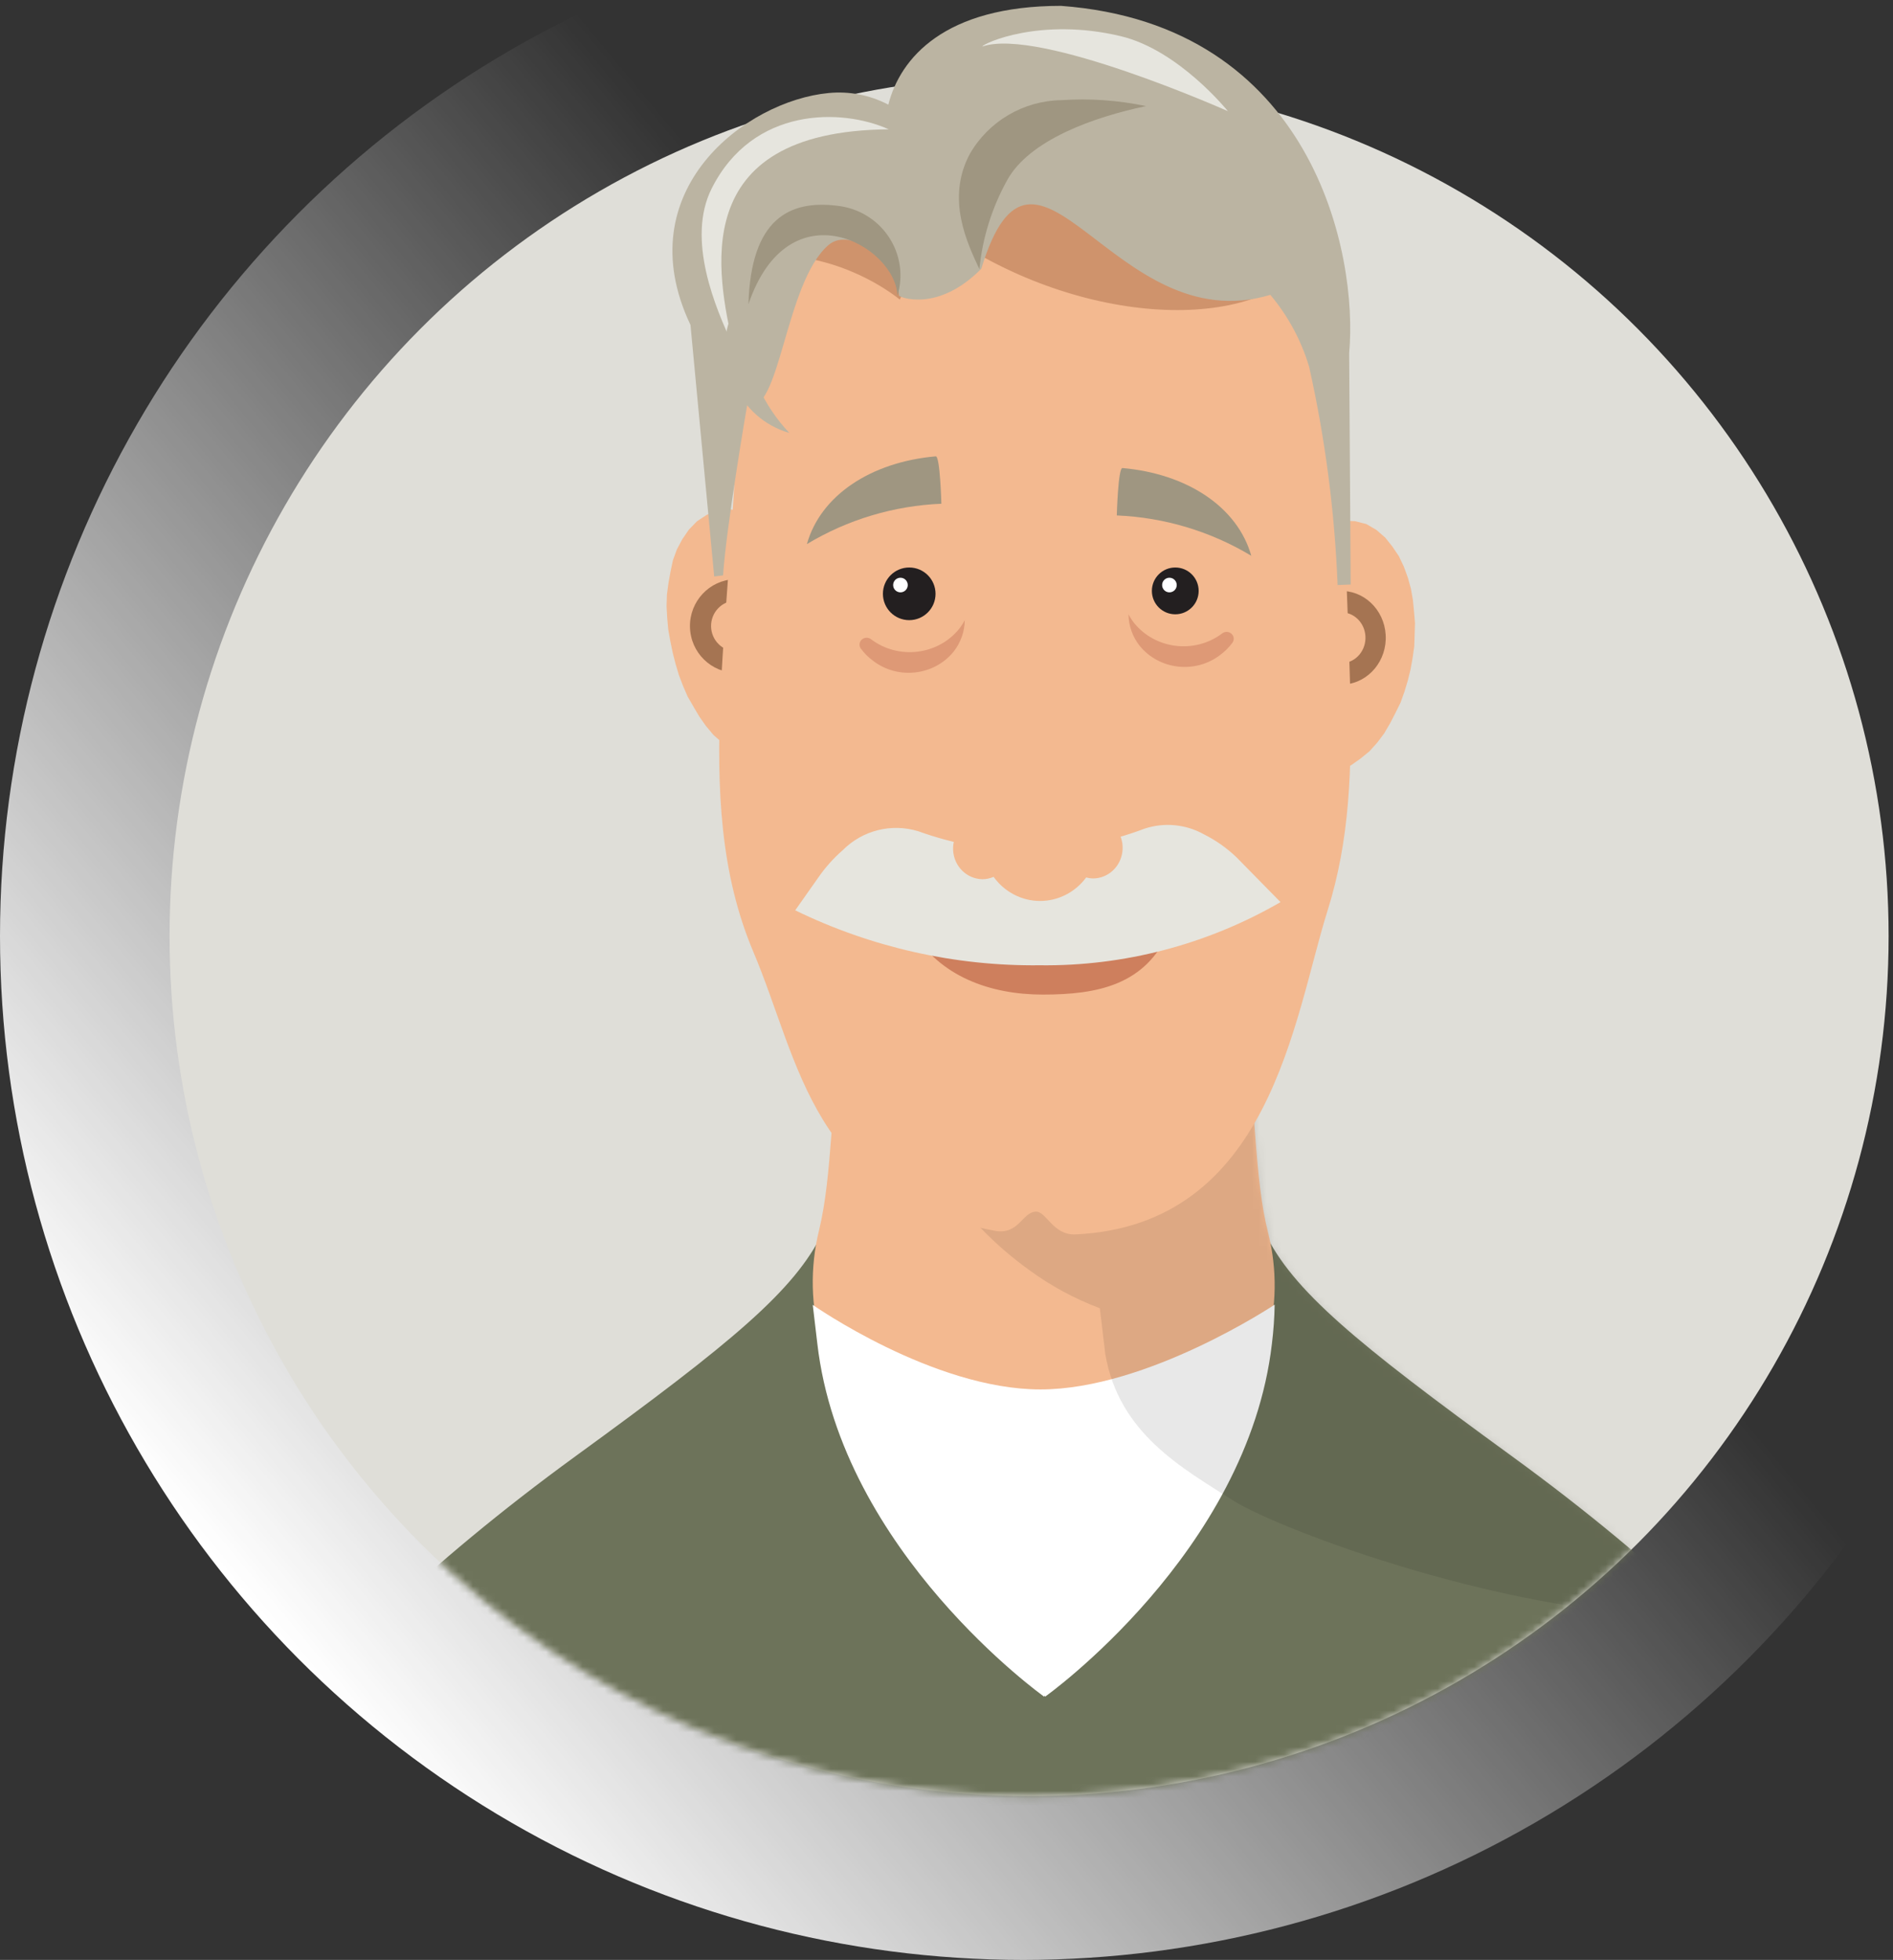 <?xml version="1.0" encoding="UTF-8"?>
<svg width="259px" height="268px" viewBox="0 0 259 268" version="1.1" xmlns="http://www.w3.org/2000/svg" xmlns:xlink="http://www.w3.org/1999/xlink">
    <rect x="0" y="0" width="259" height="268" fill="#333333" stroke="none"/>
    <!-- Generator: Sketch 63.1 (92452) - https://sketch.com -->
    <title>Persona</title>
    <desc>Created with Sketch.</desc>
    <defs>
        <linearGradient x1="11.32%" y1="80.65%" x2="58.444%" y2="41.52%" id="linearGradient-1">
            <stop stop-color="#FFFFFF" offset="0%"></stop>
            <stop stop-color="#FFFFFF" stop-opacity="0" offset="100%"></stop>
        </linearGradient>
        <circle id="path-2" cx="117.6" cy="117.6" r="117.6"></circle>
        <path d="M181.981,82.268 C162.351,67.998 153.508,60.839 149.245,53.592 C149.124,52.932 148.983,52.273 148.815,51.617 C146.889,44.096 147.157,34.708 145.244,18.37 C144.628,13.488 141.925,9.111 137.832,6.365 C128.68,-1.627 110.218,-2.092 99.978,4.966 C94.763,7.59 91.173,12.6 90.374,18.37 C88.499,34.39 88.721,43.727 86.914,51.175 C86.673,52.194 86.483,53.224 86.347,54.263 C81.936,61.287 73.043,68.438 54.019,82.268 C12.077,112.757 0,137.6 0,137.6 L236,137.6 C236,137.6 223.923,112.757 181.981,82.268 Z" id="path-4"></path>
        <path d="M86.277,32.707 C87.087,0.838 51.749,0 45.287,0 C38.825,0 4.246,0.759 3.987,32.637 C3.703,67.653 -3.476,82.151 2.141,102.224 C6.124,116.462 14.423,148.504 39.47,151.679 C40.821,151.851 42.584,149.956 44.518,149.956 C45.885,149.956 47.951,152.063 48.741,152 C75.184,149.847 82.802,116.768 87.177,102.505 C91.656,87.904 85.345,69.396 86.277,32.707 Z" id="path-6"></path>
    </defs>
    <g id="HMW-Instructor-Website" stroke="none" stroke-width="1" fill="none" fill-rule="evenodd">
        <g id="HMW---About" transform="translate(-238, -8956)">
            <g id="bio-block-copy-7" transform="translate(238, 8944)">
                <g id="Personas/George/Basic">
                    <circle id="Oval" fill="url(#linearGradient-1)" cx="140" cy="140" r="140"></circle>
                    <g id="george" stroke-width="1" transform="translate(23.2, 12.8)">
                        <circle id="Oval" fill="#DFDED8" fill-rule="nonzero" cx="117.6" cy="127.2" r="117.6"></circle>
                        <g id="Clipped" transform="translate(0, 9.6)">
                            <mask id="mask-3" fill="white">
                                <use xlink:href="#path-2"></use>
                            </mask>
                            <g id="Oval"></g>
                            <g id="Group" mask="url(#mask-3)">
                                <g transform="translate(1.6, 106.4)">
                                    <path d="M236,137.6 C236,137.6 223.923,112.757 181.981,82.269 C139.366,51.291 147.569,53.824 143.167,16.222 C140.636,-5.407 95.364,-5.407 92.833,16.222 C88.431,53.824 96.634,51.291 54.019,82.269 C12.077,112.757 0,137.6 0,137.6 L236,137.6 Z" id="Path" fill="#6D735A" fill-rule="nonzero"></path>
                                    <path d="M140.126,80.546 L140.931,79.748 C148.276,72.493 151.24,61.858 148.715,51.817 C146.803,44.283 147.069,34.879 145.171,18.513 C142.431,-5.104 93.449,-5.104 90.71,18.513 C88.848,34.56 89.068,43.913 87.276,51.373 C84.702,61.737 87.895,72.691 95.625,80.012 L96.857,81.166 C109.12,92.647 128.192,92.374 140.126,80.546 L140.126,80.546 Z" id="Path" fill="#F3B990" fill-rule="nonzero"></path>
                                    <path d="M86.4,61.629 C86.586,63.16 86.793,64.917 87.029,66.948 C90.335,95.476 118.052,115.2 118.052,115.2 L118.126,115.071 L118.2,115.2 C118.2,115.2 145.917,95.476 149.223,66.948 C149.442,65.173 149.568,63.388 149.6,61.6 C149.6,61.6 132.223,73.194 117.553,73.194 C102.882,73.194 86.4,61.629 86.4,61.629 Z" id="Path" fill="#FFFFFF" fill-rule="nonzero"></path>
                                    <g id="Clipped" stroke-width="1" fill="none" fill-rule="evenodd">
                                        <mask id="mask-5" fill="white">
                                            <use xlink:href="#path-4"></use>
                                        </mask>
                                        <g id="Path"></g>
                                        <path d="M236.592,2.679 L189.845,-31.2 L162.051,-27.895 L134.88,22.051 C132.996,21.255 131.034,20.654 129.027,20.259 C126.271,19.709 123.451,19.555 120.651,19.803 C111.141,20.668 103.37,26.287 101.773,34.367 C100.406,41.279 107.336,50.613 115.961,56.829 C118.943,59.021 122.214,60.792 125.68,62.092 L126.422,68.337 C128.266,79.234 136.989,83.965 143.965,88.407 C150.061,92.288 182.503,104.645 208.151,104.243 C225.453,103.972 224.381,95.576 233.224,107.2 L248.8,105.348 L236.592,2.679 Z" id="Path" fill="#000000" opacity="0.297" mask="url(#mask-5)"></path>
                                    </g>
                                </g>
                            </g>
                        </g>
                        <polygon id="Path" fill="#F3B990" fill-rule="nonzero" points="170.074 89.156 169.796 90.719 169.417 92.258 168.959 93.775 168.424 95.269 167.723 96.694 166.993 98.102 166.191 99.473 165.237 100.743 164.173 101.93 162.935 102.936 161.635 103.858 160.157 104.457 158.599 104.8 157.007 104.761 155.452 104.366 154.082 103.549 152.865 102.532 151.867 101.301 150.969 99.987 150.351 98.524 149.77 97.053 149.349 95.527 149.078 93.965 148.922 92.39 148.885 90.807 148.8 89.222 149 87.647 149.179 86.071 149.381 84.495 149.827 82.974 150.218 81.437 150.799 79.959 151.438 78.506 152.21 77.118 153.023 75.756 154.016 74.519 155.07 73.329 156.267 72.284 157.588 71.401 159.038 70.738 160.598 70.4 162.193 70.468 163.746 70.861 165.122 71.665 166.317 72.705 167.305 73.94 168.192 75.252 168.874 76.685 169.417 78.17 169.839 79.695 170.115 81.255 170.267 82.831 170.4 84.411 170.349 85.994 170.299 87.583"></polygon>
                        <path d="M160.175,82.931 C161.975,82.851 163.505,84.299 163.618,86.19 C163.731,88.081 162.385,89.72 160.59,89.878 L160.765,92.8 C164.091,92.535 166.597,89.508 166.388,86.007 C166.179,82.506 163.332,79.833 160,80.008 L160.175,82.931 Z" id="Path" fill="#A57452" fill-rule="nonzero"></path>
                        <polygon id="Path" fill="#F3B990" fill-rule="nonzero" points="68.836 88.436 69.23 89.98 69.685 91.504 70.252 92.991 70.884 94.451 71.68 95.828 72.486 97.194 73.401 98.491 74.418 99.702 75.601 100.743 76.858 101.69 78.205 102.486 79.684 102.99 81.226 103.2 82.768 103.001 84.238 102.472 85.522 101.573 86.646 100.468 87.534 99.15 88.159 97.688 88.742 96.21 89.165 94.677 89.376 93.101 89.6 91.522 89.553 89.925 89.535 88.33 89.376 86.745 89.199 85.155 88.863 83.592 88.471 82.045 88 80.524 87.37 79.062 86.705 77.62 86.019 76.183 85.129 74.87 84.269 73.536 83.193 72.381 82.095 71.244 80.82 70.312 79.458 69.53 77.965 69.065 76.428 68.8 74.88 69.015 73.448 69.628 72.152 70.491 71.059 71.617 70.165 72.914 69.416 74.316 68.867 75.813 68.54 77.373 68.258 78.936 68.049 80.517 68 82.114 68.09 83.711 68.233 85.301 68.515 86.873"></polygon>
                        <path d="M77.389,81.324 C75.515,81.404 74.049,82.981 74.089,84.873 C74.129,86.765 75.662,88.277 77.538,88.275 L77.6,91.2 C74.128,91.23 71.276,88.439 71.201,84.936 C71.127,81.433 73.857,78.52 77.327,78.4 L77.389,81.324 Z" id="Path" fill="#A57452" fill-rule="nonzero"></path>
                        <path d="M160.742,48.649 C161.558,16.837 125.966,16 119.458,16 C112.949,16 78.122,16.758 77.861,48.58 C77.575,83.534 70.883,108.114 79.88,129.376 C86.317,144.587 87.873,162.725 112.846,167.489 C116.259,168.14 116.635,164.884 118.583,164.884 C119.959,164.884 120.907,168.14 123.956,167.995 C150.646,166.729 153.799,138.439 158.426,123.758 C164.509,104.456 159.803,85.274 160.742,48.649 Z" id="Path" fill="#F3B990" fill-rule="nonzero"></path>
                        <circle id="Oval" fill="#231F20" fill-rule="nonzero" cx="101.2" cy="80.4" r="3.6"></circle>
                        <circle id="Oval" fill="#231F20" fill-rule="nonzero" cx="137.6" cy="80" r="3.2"></circle>
                        <circle id="Oval" fill="#FFFFFF" cx="100" cy="79.2" r="1"></circle>
                        <circle id="Oval" fill="#FFFFFF" cx="136.8" cy="79.2" r="1"></circle>
                        <path d="M101.6,126.4 C105.346,132.762 112.352,135.2 119.468,135.2 C126.993,135.2 133.589,133.894 136.8,126.4 C132.23,129.513 126.091,130.234 119.259,130.234 C112.427,130.234 106.17,129.513 101.6,126.4 Z" id="Path" fill="#CE7F5D" fill-rule="nonzero"></path>
                        <path d="M88.733,119.232 L85.6,123.678 C96.013,128.749 107.457,131.322 119.03,131.195 C130.593,131.338 141.981,128.355 152,122.557 L145.991,116.442 C144.665,115.168 143.156,114.104 141.513,113.284 C139.045,111.908 136.12,111.624 133.436,112.499 C128.263,114.448 122.798,115.505 117.274,115.624 C112.212,115.509 107.201,114.578 102.433,112.865 C98.784,111.744 94.816,112.735 92.116,115.443 C90.834,116.558 89.697,117.831 88.733,119.232 Z" id="Path" fill="#E6E5DE" fill-rule="nonzero"></path>
                        <path d="M144.015,85.817 C140.279,88.638 134.886,87.997 131.967,84.387 C131.676,84.014 131.419,83.617 131.2,83.2 C131.217,84.75 131.748,86.255 132.714,87.492 C135.376,90.784 140.293,91.368 143.7,88.796 C144.369,88.308 144.957,87.723 145.441,87.061 C145.698,86.682 145.638,86.178 145.298,85.866 C144.957,85.553 144.434,85.52 144.055,85.788 L144.015,85.817 Z" id="Path" fill="#DE9976" fill-rule="nonzero"></path>
                        <path d="M95.985,86.617 C99.721,89.438 105.114,88.797 108.033,85.187 C108.324,84.814 108.581,84.417 108.8,84 C108.783,85.55 108.252,87.055 107.286,88.292 C104.624,91.584 99.707,92.168 96.3,89.596 C95.631,89.108 95.043,88.523 94.559,87.861 C94.302,87.482 94.362,86.978 94.702,86.666 C95.043,86.353 95.566,86.32 95.945,86.588 L95.985,86.617 Z" id="Path" fill="#DE9976" fill-rule="nonzero"></path>
                        <path d="M104.827,61.6 C95.949,62.382 89.071,66.947 87.2,73.6 C92.766,70.251 99.096,68.353 105.6,68.082 C105.6,68.082 105.426,61.548 104.827,61.6 Z" id="Path" fill="#9F9681" fill-rule="nonzero"></path>
                        <path d="M130.373,63.2 C139.251,63.982 146.129,68.547 148,75.2 C142.434,71.851 136.104,69.953 129.6,69.682 C129.6,69.682 129.774,63.148 130.373,63.2 Z" id="Path" fill="#9F9681" fill-rule="nonzero"></path>
                        <path d="M127.424,111.094 C127.072,106.637 123.459,103.203 119.118,103.2 C114.776,103.197 111.159,106.625 110.8,111.082 C108.67,111.333 107.097,113.246 107.205,115.451 C107.314,117.656 109.067,119.395 111.211,119.424 C111.738,119.423 112.26,119.314 112.745,119.103 C114.23,121.163 116.57,122.384 119.061,122.4 C121.552,122.415 123.906,121.223 125.415,119.181 C125.733,119.27 126.06,119.316 126.39,119.321 C128.412,119.291 130.106,117.735 130.366,115.669 C130.626,113.603 129.373,111.654 127.424,111.094 L127.424,111.094 Z" id="Path" fill="#F3B990" fill-rule="nonzero"></path>
                        <g id="Clipped" transform="translate(74.4, 14.4)">
                            <mask id="mask-7" fill="white">
                                <use xlink:href="#path-6"></use>
                            </mask>
                            <g id="Path"></g>
                            <path d="M83.035,17.729 C78.364,29.493 55.567,30.517 36.266,19.57 C29.896,15.958 25.509,25.765 25.509,25.765 C25.509,25.765 12.951,15.105 -2.474,22.1 C-18.566,29.399 5.211,-2.059 9.202,-12.11 C13.873,-23.875 34.188,-26.733 54.577,-18.493 C74.965,-10.253 87.706,5.964 83.035,17.729 Z" id="Path" fill="#CF936C" fill-rule="nonzero" mask="url(#mask-7)"></path>
                        </g>
                        <path d="M121.959,0 C106.033,0 99.958,7.136 98.341,13.513 C95.834,12.198 92.995,11.644 90.175,11.921 C78.887,12.976 62.539,25.248 71.271,43.632 L74.516,78.028 L75.734,77.876 C76.104,71.678 79.019,54.584 79.029,54.587 C83.506,56.241 84.167,37.902 90.123,32.73 C93.345,29.932 99.633,35.368 99.794,39.624 C99.8,39.8 105.044,42.029 111.061,35.952 C118.473,11.652 129.085,45.989 150.606,39.519 C153.033,42.403 154.84,45.753 155.916,49.361 C158.112,59.17 159.415,69.157 159.81,79.2 L161.6,79.126 L161.391,47.497 C162.643,33.945 156.441,2.547 121.959,0 Z" id="Path" fill="#BBB4A2" fill-rule="nonzero"></path>
                        <path d="M98.4,16.885 C92.004,13.994 79.82,13.748 74.169,24.982 C70.681,31.916 74.678,41.334 77.075,46.4 C75.046,36.97 70.473,17.112 98.4,16.885 Z" id="Path" fill="#E6E5DE" fill-rule="nonzero"></path>
                        <path d="M91.285,27.329 C84.874,26.558 79.547,29.034 79.2,40.8 C84.739,24.557 99.336,32.768 99.586,39.639 C100.423,36.898 99.977,33.93 98.371,31.548 C96.764,29.165 94.165,27.618 91.285,27.329 L91.285,27.329 Z" id="Path" fill="#9F9681" fill-rule="nonzero"></path>
                        <path d="M109.494,20.243 C106.188,26.396 109.167,32.5 110.799,36 C111.223,31.733 112.516,27.596 114.6,23.841 C117.61,18.364 126.401,15.21 133.6,13.71 C129.792,12.907 125.89,12.634 122.006,12.897 C116.822,12.979 112.066,15.771 109.494,20.243 L109.494,20.243 Z" id="Path" fill="#9F9681" fill-rule="nonzero"></path>
                        <path d="M144.8,14.4 C144.8,14.4 138.088,6.049 130.155,4.151 C119.182,1.526 111.343,5.119 111.2,5.563 C118.927,2.886 144.8,14.4 144.8,14.4 Z" id="Path" fill="#E6E5DE" fill-rule="nonzero"></path>
                        <path d="M80.567,52.115 C78.54,48.139 77.953,43.569 78.908,39.2 C75.751,42.603 75.096,47.667 77.28,51.778 C78.681,55.013 81.441,57.443 84.8,58.4 C83.053,56.558 81.623,54.434 80.567,52.115 Z" id="Path" fill="#BBB4A2" fill-rule="nonzero"></path>
                    </g>
                </g>
            </g>
        </g>
    </g>
</svg>